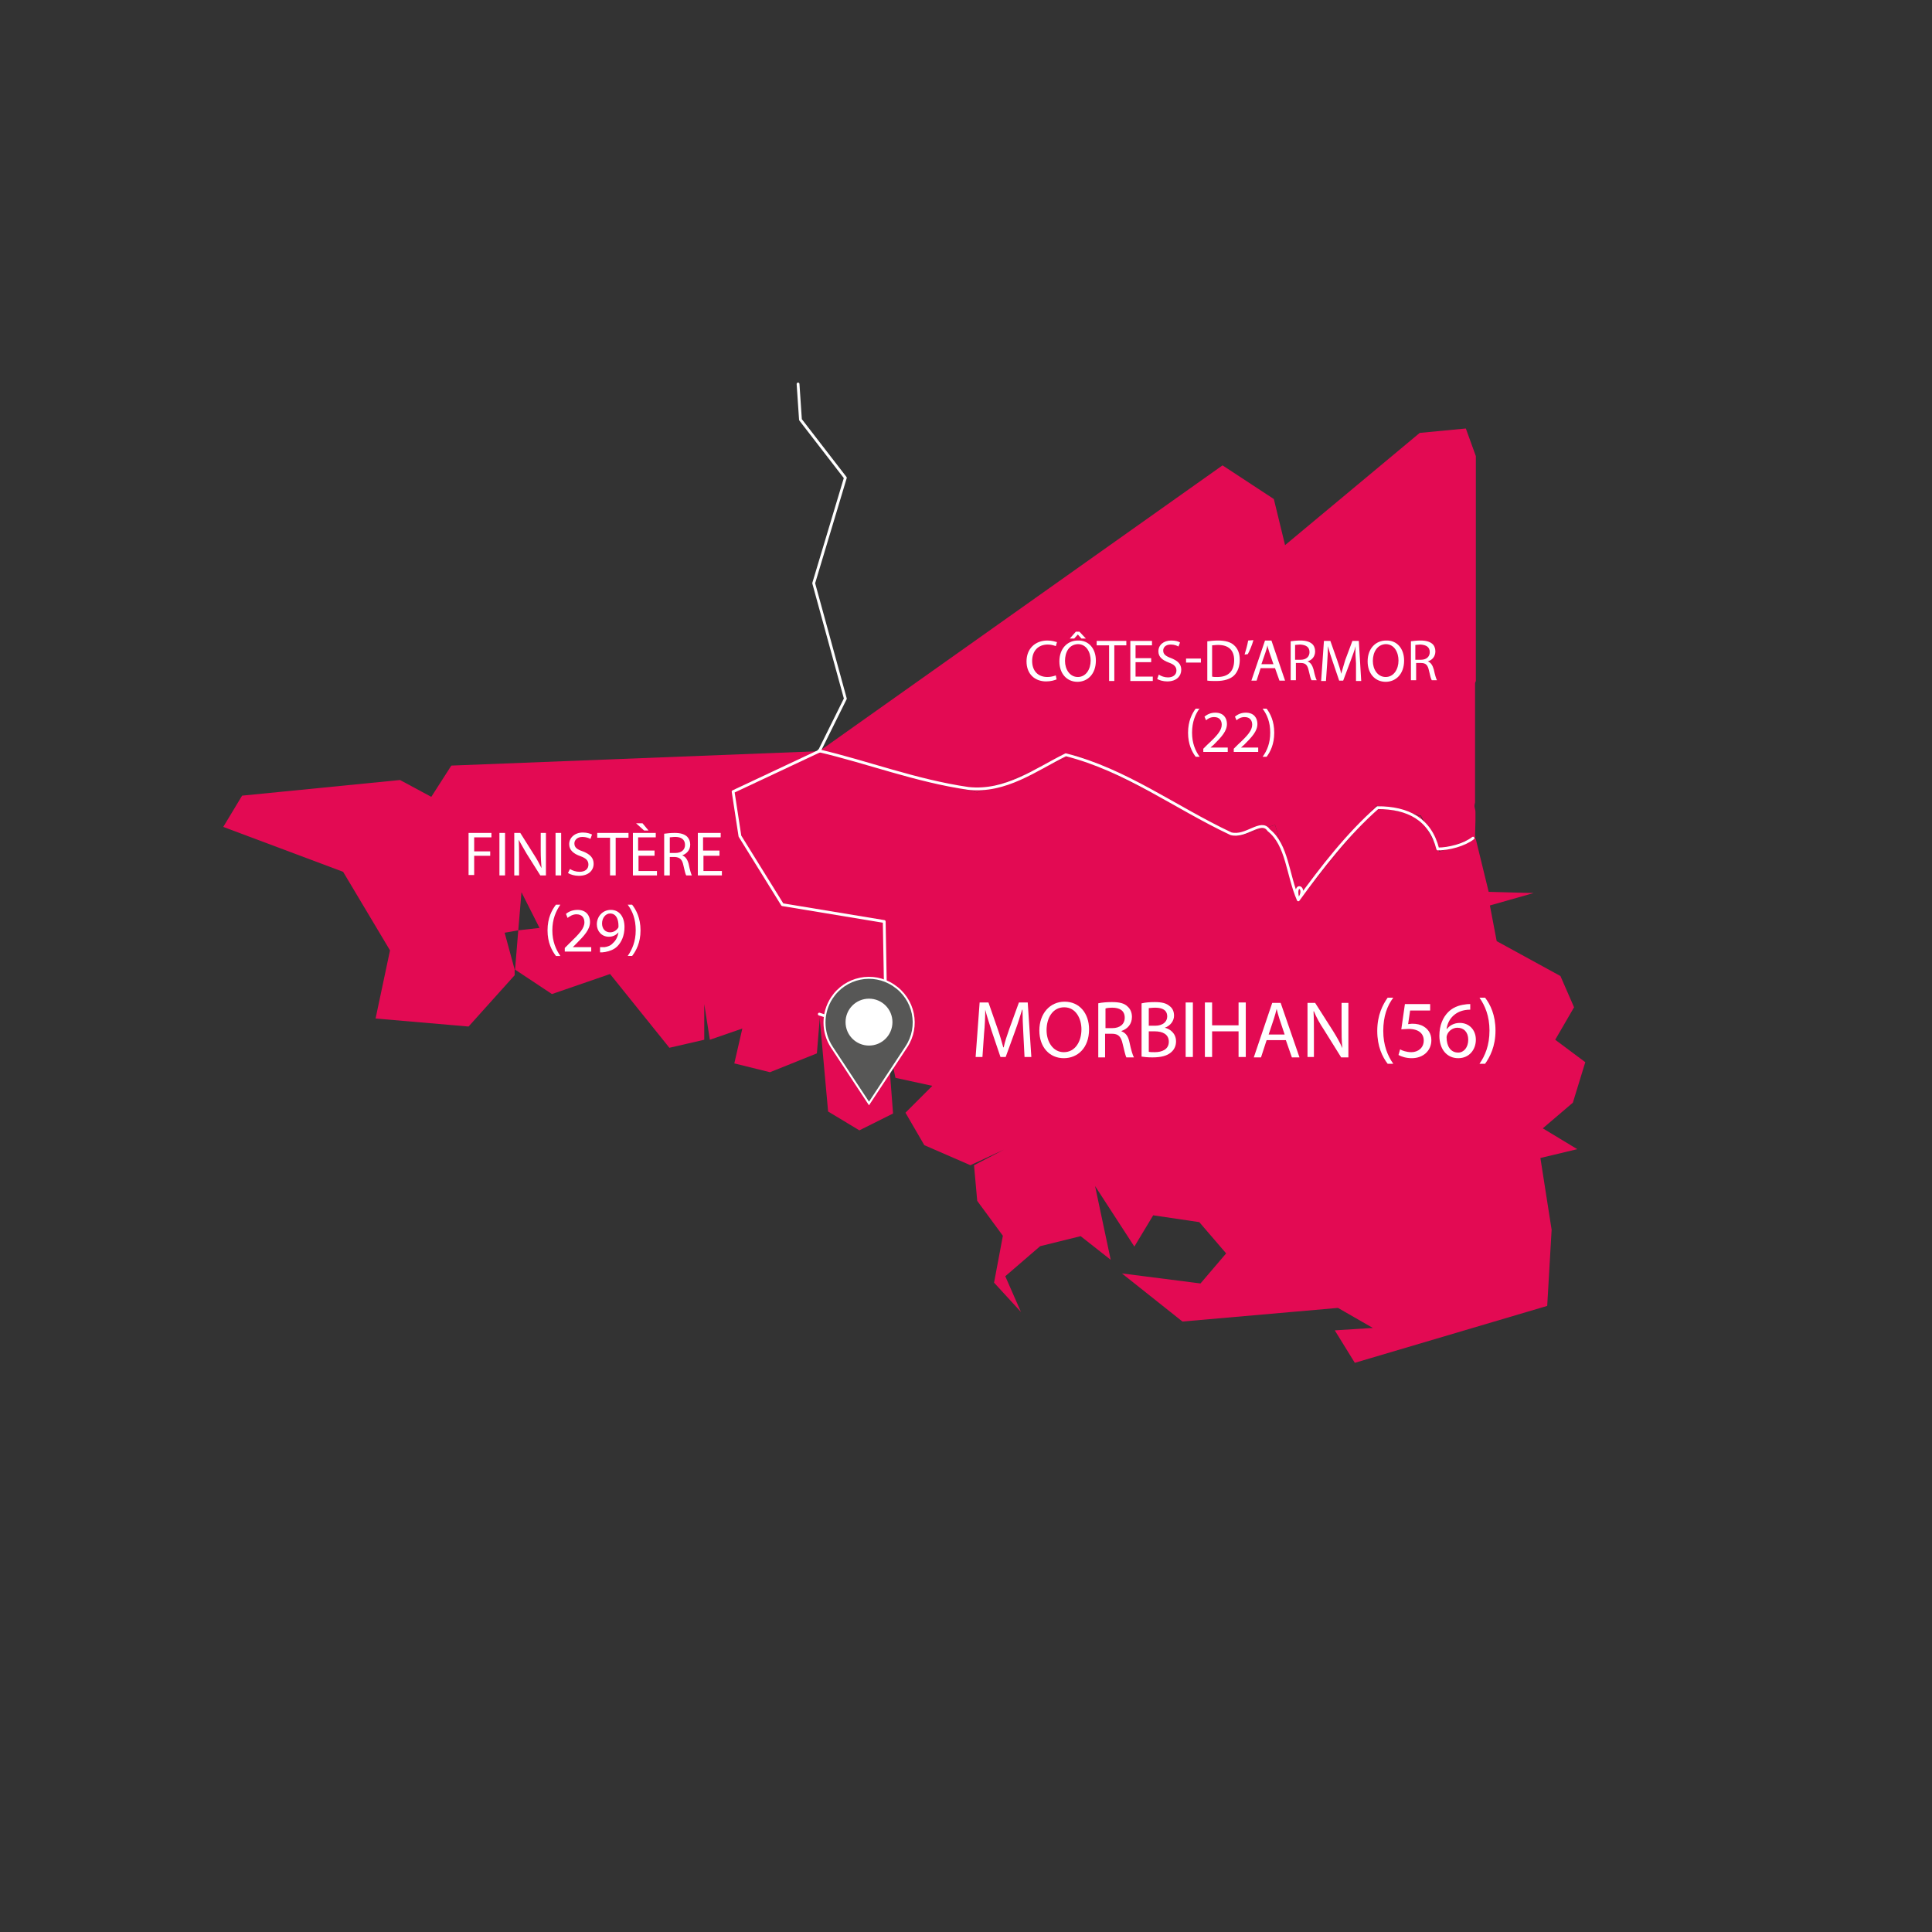 <?xml version="1.0" encoding="utf-8"?>
<!-- Generator: Adobe Illustrator 25.4.1, SVG Export Plug-In . SVG Version: 6.00 Build 0)  -->
<svg version="1.1" xmlns="http://www.w3.org/2000/svg" xmlns:xlink="http://www.w3.org/1999/xlink" x="0px" y="0px"
	 viewBox="0 0 482 482" style="enable-background:new 0 0 482 482;" xml:space="preserve">
<rect x="0" y="0" width="482" height="482" fill="#333333" stroke="none"/>
<style type="text/css">
	.st0{fill:#E30A53;}
	.st1{fill:none;stroke:#FFFFFF;stroke-width:0.7;stroke-linecap:round;stroke-linejoin:round;}
	.st2{fill:#FFFFFF;}
	.st3{fill:#575756;stroke:#FFFFFF;stroke-width:0.5;stroke-miterlimit:10;}
</style>
<g id="Calque_1">
</g>
<g id="Calque_2">
</g>
<g id="Calque_3">
	<g>
		<g>
			<g>
				<path class="st0" d="M204.4,187.4l39.4,10.3l24.6-9.5l40.5,20.4l9.2-2.8l5.9,18.7l19.3-23.5l11.2,2.5l4.7,8.9l8.9-3.6
					c0-0.1-0.1-0.3-0.1-0.4c0-1.2,0.1-2.5,0.1-3.7c0-0.6,0-1.2,0-1.9c0-0.3,0-0.6-0.1-0.9c0,0,0,0,0,0c0-0.2-0.1-0.3-0.1-0.5
					c-0.1-0.4,0-0.8,0.1-1.2v-29.6c0-0.3,0.1-0.5,0.2-0.7v-56.1l-2.5-6.9l-11.5,1.1L320.6,136l-2.8-11.5l-12.8-8.4"/>
				<path class="st0" d="M112.6,191l-5,7.8l-7.8-4.2l-39.4,3.9l-4.7,7.8l29.9,11.2l11.7,19.6l-3.6,17l23.2,2l11.5-12.8v-1.4l0,0
					l-2.5-9.2l3.4-0.6l0.8-9.5l4.5,8.9l-5.3,0.6l-0.8,9.8l9.2,6.1l14.5-5l14.8,18.4l8.7-2v-8.9l1.4,8.9l8.1-2.8l-2,8.7l8.9,2.2
					l11.7-4.7l0.8-9.8l8.7,2.8l7.8-8.9l-0.3-17l-25.4-4.2l-10.6-17l-1.7-11.2l21.5-10.1"/>
				<path class="st0" d="M384.9,281.5l7.5-6.4l3.1-10.1l-7.5-5.6l4.7-8.1l-3.4-7.8l-15.9-8.7l-1.7-8.9l10.9-3.1l-11.2-0.3l-3.2-13.1
					c-0.1-0.2-0.2-0.3-0.2-0.5l-8.9,3.6l-4.7-8.9l-11.2-2.5L324,224.5l-5.9-18.7l-9.2,2.8l-40.5-20.4l-24.6,9.5l-39.4-10.3
					l-21.5,10.1l1.7,11.2l10.6,17l25.4,4.2l0.3,17l-7.8,8.9l-8.7-2.8l2.2,24.3l7.8,4.7l8.4-4.2l-1.4-18.4l2,9.5l9.2,2l-6.7,6.7
					l4.7,8.1l11.5,5l8.4-3.9l-7.5,3.9l0.8,8.9l6.4,8.7l-2.2,11.7l6.7,7.3l-3.9-8.9l8.7-7.5l10.1-2.5l7.5,5.9l-3.9-18.4l9.8,15.1
					l4.7-7.8l11.5,1.7l6.7,7.8l-6.4,7.5l-19.6-2.5l15.1,12l38.8-3.4l8.7,5l-9.5,0.6l5,8.1l48-14.2l1.1-19l-2.8-17.9l9.2-2.2
					L384.9,281.5z"/>
				<polyline class="st1" points="204.4,187.4 210.9,174.3 203,145.5 210.9,119.2 199.7,104.7 199.1,95.8 				"/>
				<path class="st1" d="M367.5,209.1c-2.2,1.7-6,2.7-8.8,2.7c-1.9-7.5-7.5-10.3-15-10.3c-7.5,6.6-14,15-19.8,23
					c-1.5-4.9,2.6-3.2,0,0c-2.7-6.2-2.7-13.7-7.4-17.4c-1.9-2.8-5.6,1.9-9.4,0.9c-14-6.6-26.2-15.9-41.2-19.7
					c-7.5,3.7-15,9.4-24.3,8.4c-13.1-1.9-25.3-6.6-37.3-9.4"/>
				<polyline class="st1" points="204.4,187.4 182.9,197.5 184.6,208.6 195.2,225.7 220.6,229.9 220.9,246.9 213.1,255.8 204.4,253 
									"/>
			</g>
		</g>
	</g>
	<g>
		<path class="st2" d="M116.9,207.8h5.7v1.1h-4.3v3.5h4v1.1h-4v4.8h-1.4V207.8z"/>
		<path class="st2" d="M126,207.8v10.6h-1.4v-10.6H126z"/>
		<path class="st2" d="M128.3,218.4v-10.6h1.5l3.4,5.4c0.8,1.2,1.4,2.4,1.9,3.4l0,0c-0.1-1.4-0.2-2.7-0.2-4.4v-4.4h1.3v10.6h-1.4
			l-3.4-5.4c-0.7-1.2-1.4-2.4-2-3.5l0,0c0.1,1.3,0.1,2.6,0.1,4.4v4.5H128.3z"/>
		<path class="st2" d="M140,207.8v10.6h-1.4v-10.6H140z"/>
		<path class="st2" d="M142.2,216.8c0.6,0.4,1.5,0.7,2.4,0.7c1.4,0,2.2-0.7,2.2-1.8c0-1-0.6-1.6-2-2.1c-1.7-0.6-2.8-1.5-2.8-3
			c0-1.6,1.4-2.9,3.4-2.9c1.1,0,1.9,0.3,2.3,0.5l-0.4,1.1c-0.3-0.2-1.1-0.5-2-0.5c-1.4,0-2,0.9-2,1.6c0,1,0.6,1.5,2.1,2
			c1.8,0.7,2.7,1.6,2.7,3.1c0,1.6-1.2,3-3.7,3c-1,0-2.1-0.3-2.7-0.7L142.2,216.8z"/>
		<path class="st2" d="M152.2,209H149v-1.2h7.8v1.2h-3.2v9.4h-1.4V209z"/>
		<path class="st2" d="M163.4,213.5h-4.1v3.8h4.6v1.1h-6v-10.6h5.7v1.1h-4.4v3.3h4.1V213.5z M160.3,205.4l1.5,1.8h-1.1l-2-1.8H160.3
			z"/>
		<path class="st2" d="M165.7,208c0.7-0.1,1.7-0.2,2.6-0.2c1.5,0,2.4,0.3,3.1,0.9c0.5,0.5,0.8,1.2,0.8,2c0,1.4-0.9,2.3-2,2.7v0
			c0.8,0.3,1.3,1,1.6,2.1c0.3,1.5,0.6,2.5,0.8,2.9h-1.4c-0.2-0.3-0.4-1.2-0.7-2.5c-0.3-1.5-0.9-2-2.1-2.1h-1.3v4.6h-1.4V208z
			 M167.1,212.8h1.4c1.5,0,2.4-0.8,2.4-2c0-1.4-1-2-2.4-2c-0.7,0-1.1,0.1-1.4,0.1V212.8z"/>
		<path class="st2" d="M179.6,213.5h-4.1v3.8h4.6v1.1h-6v-10.6h5.7v1.1h-4.4v3.3h4.1V213.5z"/>
		<path class="st2" d="M139.8,225.7c-1.1,1.6-2,3.6-2,6.4c0,2.8,0.9,4.8,2,6.4h-1.1c-1-1.3-2.1-3.3-2.1-6.4c0-3.1,1.1-5.1,2.1-6.4
			H139.8z"/>
		<path class="st2" d="M140.9,237.3v-0.8l1.1-1.1c2.6-2.5,3.8-3.8,3.8-5.3c0-1-0.5-2-2-2c-0.9,0-1.7,0.5-2.2,0.9l-0.4-1
			c0.7-0.6,1.7-1,2.9-1c2.2,0,3.1,1.5,3.1,3c0,1.9-1.4,3.4-3.5,5.5l-0.8,0.8v0h4.6v1.1H140.9z"/>
		<path class="st2" d="M149.7,236.3c0.3,0,0.6,0,1.1,0c0.8-0.1,1.6-0.4,2.1-1c0.7-0.6,1.2-1.5,1.4-2.7h0c-0.6,0.7-1.4,1.1-2.4,1.1
			c-1.8,0-3-1.4-3-3.1c0-1.9,1.4-3.6,3.5-3.6c2.1,0,3.4,1.7,3.4,4.3c0,2.2-0.8,3.8-1.8,4.8c-0.8,0.8-1.9,1.2-3,1.4
			c-0.5,0.1-0.9,0.1-1.3,0.1V236.3z M150.2,230.4c0,1.3,0.8,2.2,2,2.2c0.9,0,1.6-0.5,2-1.1c0.1-0.1,0.1-0.3,0.1-0.5
			c0-1.7-0.6-3.1-2.1-3.1C151.1,227.9,150.2,229,150.2,230.4z"/>
		<path class="st2" d="M156.6,238.5c1.1-1.6,2-3.6,2-6.4c0-2.8-0.8-4.8-2-6.4h1.1c1,1.3,2.1,3.3,2.1,6.4c0,3.1-1.1,5.1-2.1,6.4
			H156.6z"/>
	</g>
	<g>
		<path class="st2" d="M263.6,169.5c-0.5,0.2-1.4,0.5-2.6,0.5c-2.8,0-4.9-1.8-4.9-5c0-3.1,2.1-5.2,5.2-5.2c1.2,0,2,0.3,2.4,0.4
			l-0.3,1c-0.5-0.2-1.2-0.4-2-0.4c-2.3,0-3.9,1.5-3.9,4.1c0,2.4,1.4,4,3.8,4c0.8,0,1.6-0.2,2.1-0.4L263.6,169.5z"/>
		<path class="st2" d="M273.4,164.8c0,3.4-2.1,5.3-4.6,5.3c-2.6,0-4.5-2-4.5-5.1c0-3.2,2-5.2,4.6-5.2
			C271.6,159.7,273.4,161.8,273.4,164.8z M265.7,164.9c0,2.1,1.2,4,3.2,4c2,0,3.2-1.9,3.2-4.1c0-2-1-4.1-3.2-4.1
			C266.7,160.8,265.7,162.7,265.7,164.9z M269.3,157.6l1.6,1.7h-1.1l-0.9-1h0l-0.9,1h-1.1l1.5-1.7H269.3z"/>
		<path class="st2" d="M276.6,161h-3v-1.1h7.4v1.1h-3v8.9h-1.3V161z"/>
		<path class="st2" d="M287.2,165.2h-3.9v3.6h4.3v1.1h-5.6v-10h5.4v1.1h-4.1v3.2h3.9V165.2z"/>
		<path class="st2" d="M289.1,168.3c0.6,0.4,1.4,0.7,2.3,0.7c1.3,0,2.1-0.7,2.1-1.7c0-0.9-0.5-1.5-1.9-2c-1.6-0.6-2.6-1.4-2.6-2.8
			c0-1.6,1.3-2.7,3.2-2.7c1,0,1.8,0.2,2.2,0.5l-0.4,1c-0.3-0.2-1-0.5-1.9-0.5c-1.4,0-1.9,0.8-1.9,1.5c0,0.9,0.6,1.4,2,1.9
			c1.7,0.7,2.5,1.5,2.5,2.9c0,1.5-1.1,2.9-3.5,2.9c-1,0-2-0.3-2.5-0.6L289.1,168.3z"/>
		<path class="st2" d="M299.6,164.3v1h-3.7v-1H299.6z"/>
		<path class="st2" d="M301.2,160c0.8-0.1,1.7-0.2,2.7-0.2c1.8,0,3.2,0.4,4,1.2c0.9,0.8,1.4,2,1.4,3.6c0,1.6-0.5,3-1.4,3.9
			c-0.9,0.9-2.5,1.4-4.4,1.4c-0.9,0-1.7,0-2.3-0.1V160z M302.4,168.8c0.3,0.1,0.8,0.1,1.3,0.1c2.8,0,4.2-1.5,4.2-4.2
			c0-2.4-1.3-3.8-4-3.8c-0.7,0-1.2,0.1-1.5,0.1V168.8z"/>
		<path class="st2" d="M312.7,159.7c-0.3,1.2-1,2.8-1.4,3.5l-0.8,0.1c0.3-0.9,0.7-2.4,0.9-3.5L312.7,159.7z"/>
		<path class="st2" d="M314.5,166.7l-1,3.1h-1.3l3.4-10h1.6l3.4,10h-1.4l-1.1-3.1H314.5z M317.7,165.7l-1-2.9
			c-0.2-0.7-0.4-1.2-0.5-1.8h0c-0.1,0.6-0.3,1.2-0.5,1.8l-1,2.9H317.7z"/>
		<path class="st2" d="M321.9,160c0.7-0.1,1.6-0.2,2.5-0.2c1.4,0,2.3,0.3,2.9,0.8c0.5,0.4,0.8,1.1,0.8,1.9c0,1.3-0.8,2.2-1.9,2.5v0
			c0.8,0.3,1.2,1,1.5,2c0.3,1.4,0.6,2.4,0.8,2.7h-1.3c-0.2-0.3-0.4-1.1-0.7-2.4c-0.3-1.4-0.8-1.9-2-1.9h-1.2v4.3h-1.3V160z
			 M323.2,164.6h1.3c1.4,0,2.2-0.8,2.2-1.9c0-1.3-0.9-1.8-2.3-1.9c-0.6,0-1.1,0.1-1.3,0.1V164.6z"/>
		<path class="st2" d="M338.3,165.5c-0.1-1.4-0.2-3.1-0.1-4.3h0c-0.3,1.2-0.8,2.4-1.3,3.8l-1.8,4.8h-1l-1.6-4.7
			c-0.5-1.4-0.9-2.7-1.2-3.9h0c0,1.2-0.1,2.9-0.2,4.4l-0.3,4.3h-1.2l0.7-10h1.6l1.7,4.8c0.4,1.2,0.8,2.3,1,3.4h0
			c0.3-1,0.6-2.1,1-3.4l1.8-4.8h1.6l0.6,10h-1.3L338.3,165.5z"/>
		<path class="st2" d="M350.3,164.8c0,3.4-2.1,5.3-4.6,5.3c-2.6,0-4.5-2-4.5-5.1c0-3.2,2-5.2,4.6-5.2
			C348.5,159.7,350.3,161.8,350.3,164.8z M342.5,164.9c0,2.1,1.2,4,3.2,4c2,0,3.2-1.9,3.2-4.1c0-2-1-4.1-3.2-4.1
			C343.6,160.8,342.5,162.7,342.5,164.9z"/>
		<path class="st2" d="M351.9,160c0.7-0.1,1.6-0.2,2.5-0.2c1.4,0,2.3,0.3,2.9,0.8c0.5,0.4,0.8,1.1,0.8,1.9c0,1.3-0.8,2.2-1.9,2.5v0
			c0.8,0.3,1.2,1,1.5,2c0.3,1.4,0.6,2.4,0.8,2.7h-1.3c-0.2-0.3-0.4-1.1-0.7-2.4c-0.3-1.4-0.8-1.9-2-1.9h-1.2v4.3h-1.3V160z
			 M353.2,164.6h1.3c1.4,0,2.2-0.8,2.2-1.9c0-1.3-0.9-1.8-2.3-1.9c-0.6,0-1.1,0.1-1.3,0.1V164.6z"/>
		<path class="st2" d="M299.3,176.7c-1.1,1.5-1.9,3.4-1.9,6.1c0,2.6,0.8,4.5,1.9,6h-1c-0.9-1.2-1.9-3.1-1.9-6c0-2.9,1-4.8,1.9-6
			H299.3z"/>
		<path class="st2" d="M300.2,187.6v-0.8l1-1c2.5-2.3,3.6-3.6,3.6-5c0-1-0.5-1.9-1.9-1.9c-0.9,0-1.6,0.4-2,0.8l-0.4-0.9
			c0.7-0.6,1.6-1,2.7-1c2.1,0,2.9,1.4,2.9,2.8c0,1.8-1.3,3.2-3.3,5.2l-0.8,0.7v0h4.3v1.1H300.2z"/>
		<path class="st2" d="M307.8,187.6v-0.8l1-1c2.5-2.3,3.6-3.6,3.6-5c0-1-0.5-1.9-1.9-1.9c-0.9,0-1.6,0.4-2,0.8l-0.4-0.9
			c0.7-0.6,1.6-1,2.7-1c2.1,0,2.9,1.4,2.9,2.8c0,1.8-1.3,3.2-3.3,5.2l-0.8,0.7v0h4.3v1.1H307.8z"/>
		<path class="st2" d="M315,188.8c1.1-1.5,1.9-3.4,1.9-6c0-2.7-0.8-4.5-1.9-6h1c0.9,1.2,1.9,3.1,1.9,6c0,2.9-1,4.8-1.9,6H315z"/>
	</g>
	<g>
		<path class="st2" d="M255.3,257.8c-0.1-1.9-0.2-4.2-0.2-5.9H255c-0.5,1.6-1,3.3-1.7,5.2l-2.4,6.6h-1.3l-2.2-6.5
			c-0.6-1.9-1.2-3.7-1.6-5.3h0c0,1.7-0.1,4-0.3,6l-0.4,5.8h-1.7l1-13.6h2.2l2.3,6.6c0.6,1.7,1,3.2,1.4,4.6h0.1
			c0.3-1.4,0.8-2.9,1.4-4.6l2.4-6.6h2.2l0.9,13.6h-1.7L255.3,257.8z"/>
		<path class="st2" d="M271.7,256.8c0,4.7-2.9,7.2-6.3,7.2c-3.6,0-6.1-2.8-6.1-6.9c0-4.3,2.7-7.2,6.3-7.2
			C269.3,249.9,271.7,252.8,271.7,256.8z M261.1,257c0,2.9,1.6,5.5,4.3,5.5c2.8,0,4.4-2.6,4.4-5.7c0-2.7-1.4-5.5-4.3-5.5
			C262.6,251.3,261.1,254,261.1,257z"/>
		<path class="st2" d="M274,250.3c0.9-0.2,2.2-0.3,3.4-0.3c1.9,0,3.1,0.3,3.9,1.1c0.7,0.6,1.1,1.5,1.1,2.6c0,1.8-1.1,3-2.6,3.5v0.1
			c1.1,0.4,1.7,1.3,2,2.8c0.4,1.9,0.8,3.2,1.1,3.7H281c-0.2-0.4-0.5-1.6-0.9-3.3c-0.4-1.9-1.1-2.6-2.7-2.6h-1.7v5.9H274V250.3z
			 M275.7,256.5h1.8c1.9,0,3.1-1,3.1-2.6c0-1.8-1.3-2.5-3.1-2.5c-0.8,0-1.5,0.1-1.7,0.2V256.5z"/>
		<path class="st2" d="M284.9,250.3c0.8-0.2,2-0.3,3.2-0.3c1.8,0,2.9,0.3,3.7,1c0.7,0.5,1.1,1.3,1.1,2.4c0,1.3-0.9,2.5-2.3,3v0
			c1.3,0.3,2.8,1.4,2.8,3.4c0,1.2-0.5,2.1-1.2,2.7c-1,0.9-2.5,1.3-4.7,1.3c-1.2,0-2.1-0.1-2.7-0.2V250.3z M286.6,255.9h1.6
			c1.9,0,3-1,3-2.3c0-1.6-1.2-2.2-3-2.2c-0.8,0-1.3,0.1-1.6,0.1V255.9z M286.6,262.4c0.3,0.1,0.9,0.1,1.5,0.1c1.8,0,3.5-0.7,3.5-2.6
			c0-1.9-1.6-2.6-3.5-2.6h-1.5V262.4z"/>
		<path class="st2" d="M297.6,250.1v13.6h-1.8v-13.6H297.6z"/>
		<path class="st2" d="M302.4,250.1v5.7h6.6v-5.7h1.8v13.6H309v-6.4h-6.6v6.4h-1.8v-13.6H302.4z"/>
		<path class="st2" d="M316,259.5l-1.4,4.3h-1.8l4.6-13.6h2.1l4.7,13.6h-1.9l-1.5-4.3H316z M320.5,258.1l-1.3-3.9
			c-0.3-0.9-0.5-1.7-0.7-2.5h0c-0.2,0.8-0.4,1.6-0.7,2.5l-1.3,3.9H320.5z"/>
		<path class="st2" d="M326.2,263.8v-13.6h1.9l4.4,6.9c1,1.6,1.8,3,2.4,4.4l0,0c-0.2-1.8-0.2-3.5-0.2-5.6v-5.7h1.7v13.6h-1.8
			l-4.3-6.9c-1-1.5-1.9-3.1-2.5-4.6l-0.1,0c0.1,1.7,0.1,3.4,0.1,5.6v5.8H326.2z"/>
		<path class="st2" d="M347.6,248.9c-1.5,2-2.5,4.6-2.5,8.3c0,3.6,1.1,6.2,2.5,8.2h-1.4c-1.3-1.7-2.6-4.3-2.6-8.2
			c0-4,1.4-6.6,2.6-8.3H347.6z"/>
		<path class="st2" d="M356.8,252.1h-5l-0.5,3.4c0.3,0,0.6-0.1,1.1-0.1c1,0,2,0.2,2.8,0.7c1,0.6,1.9,1.7,1.9,3.4
			c0,2.6-2,4.5-4.9,4.5c-1.4,0-2.6-0.4-3.3-0.8l0.4-1.4c0.5,0.3,1.6,0.7,2.8,0.7c1.7,0,3.1-1.1,3.1-2.9c0-1.7-1.2-2.9-3.8-2.9
			c-0.7,0-1.3,0.1-1.8,0.1l0.9-6.3h6.3V252.1z"/>
		<path class="st2" d="M366.8,251.9c-0.4,0-0.8,0-1.3,0.1c-2.8,0.5-4.3,2.5-4.6,4.7h0.1c0.6-0.8,1.7-1.5,3.2-1.5c2.3,0,4,1.7,4,4.2
			c0,2.4-1.6,4.6-4.4,4.6c-2.8,0-4.7-2.2-4.7-5.6c0-2.6,0.9-4.6,2.2-5.9c1.1-1.1,2.5-1.7,4.2-1.9c0.5-0.1,1-0.1,1.3-0.1V251.9z
			 M366.3,259.4c0-1.9-1.1-3-2.7-3c-1.1,0-2.1,0.7-2.5,1.6c-0.1,0.2-0.2,0.5-0.2,0.8c0,2.2,1,3.8,2.9,3.8
			C365.2,262.6,366.3,261.3,366.3,259.4z"/>
		<path class="st2" d="M369.1,265.4c1.4-2,2.5-4.6,2.5-8.3c0-3.6-1.1-6.2-2.5-8.2h1.4c1.3,1.7,2.6,4.3,2.6,8.2c0,4-1.4,6.6-2.6,8.3
			H369.1z"/>
	</g>
	<circle class="st2" cx="216.2" cy="255.5" r="7.9"/>
	<path class="st3" d="M207.5,261.2l9.3,14.1l9.3-14.1c3.4-5.1,2-12-3.2-15.4c-5.1-3.4-12-2-15.4,3.2
		C205.1,252.7,205.1,257.5,207.5,261.2L207.5,261.2z M216.8,249.4c3.1,0,5.6,2.5,5.6,5.6s-2.5,5.6-5.6,5.6s-5.6-2.5-5.6-5.6
		C211.2,251.9,213.7,249.4,216.8,249.4z"/>
</g>
</svg>
